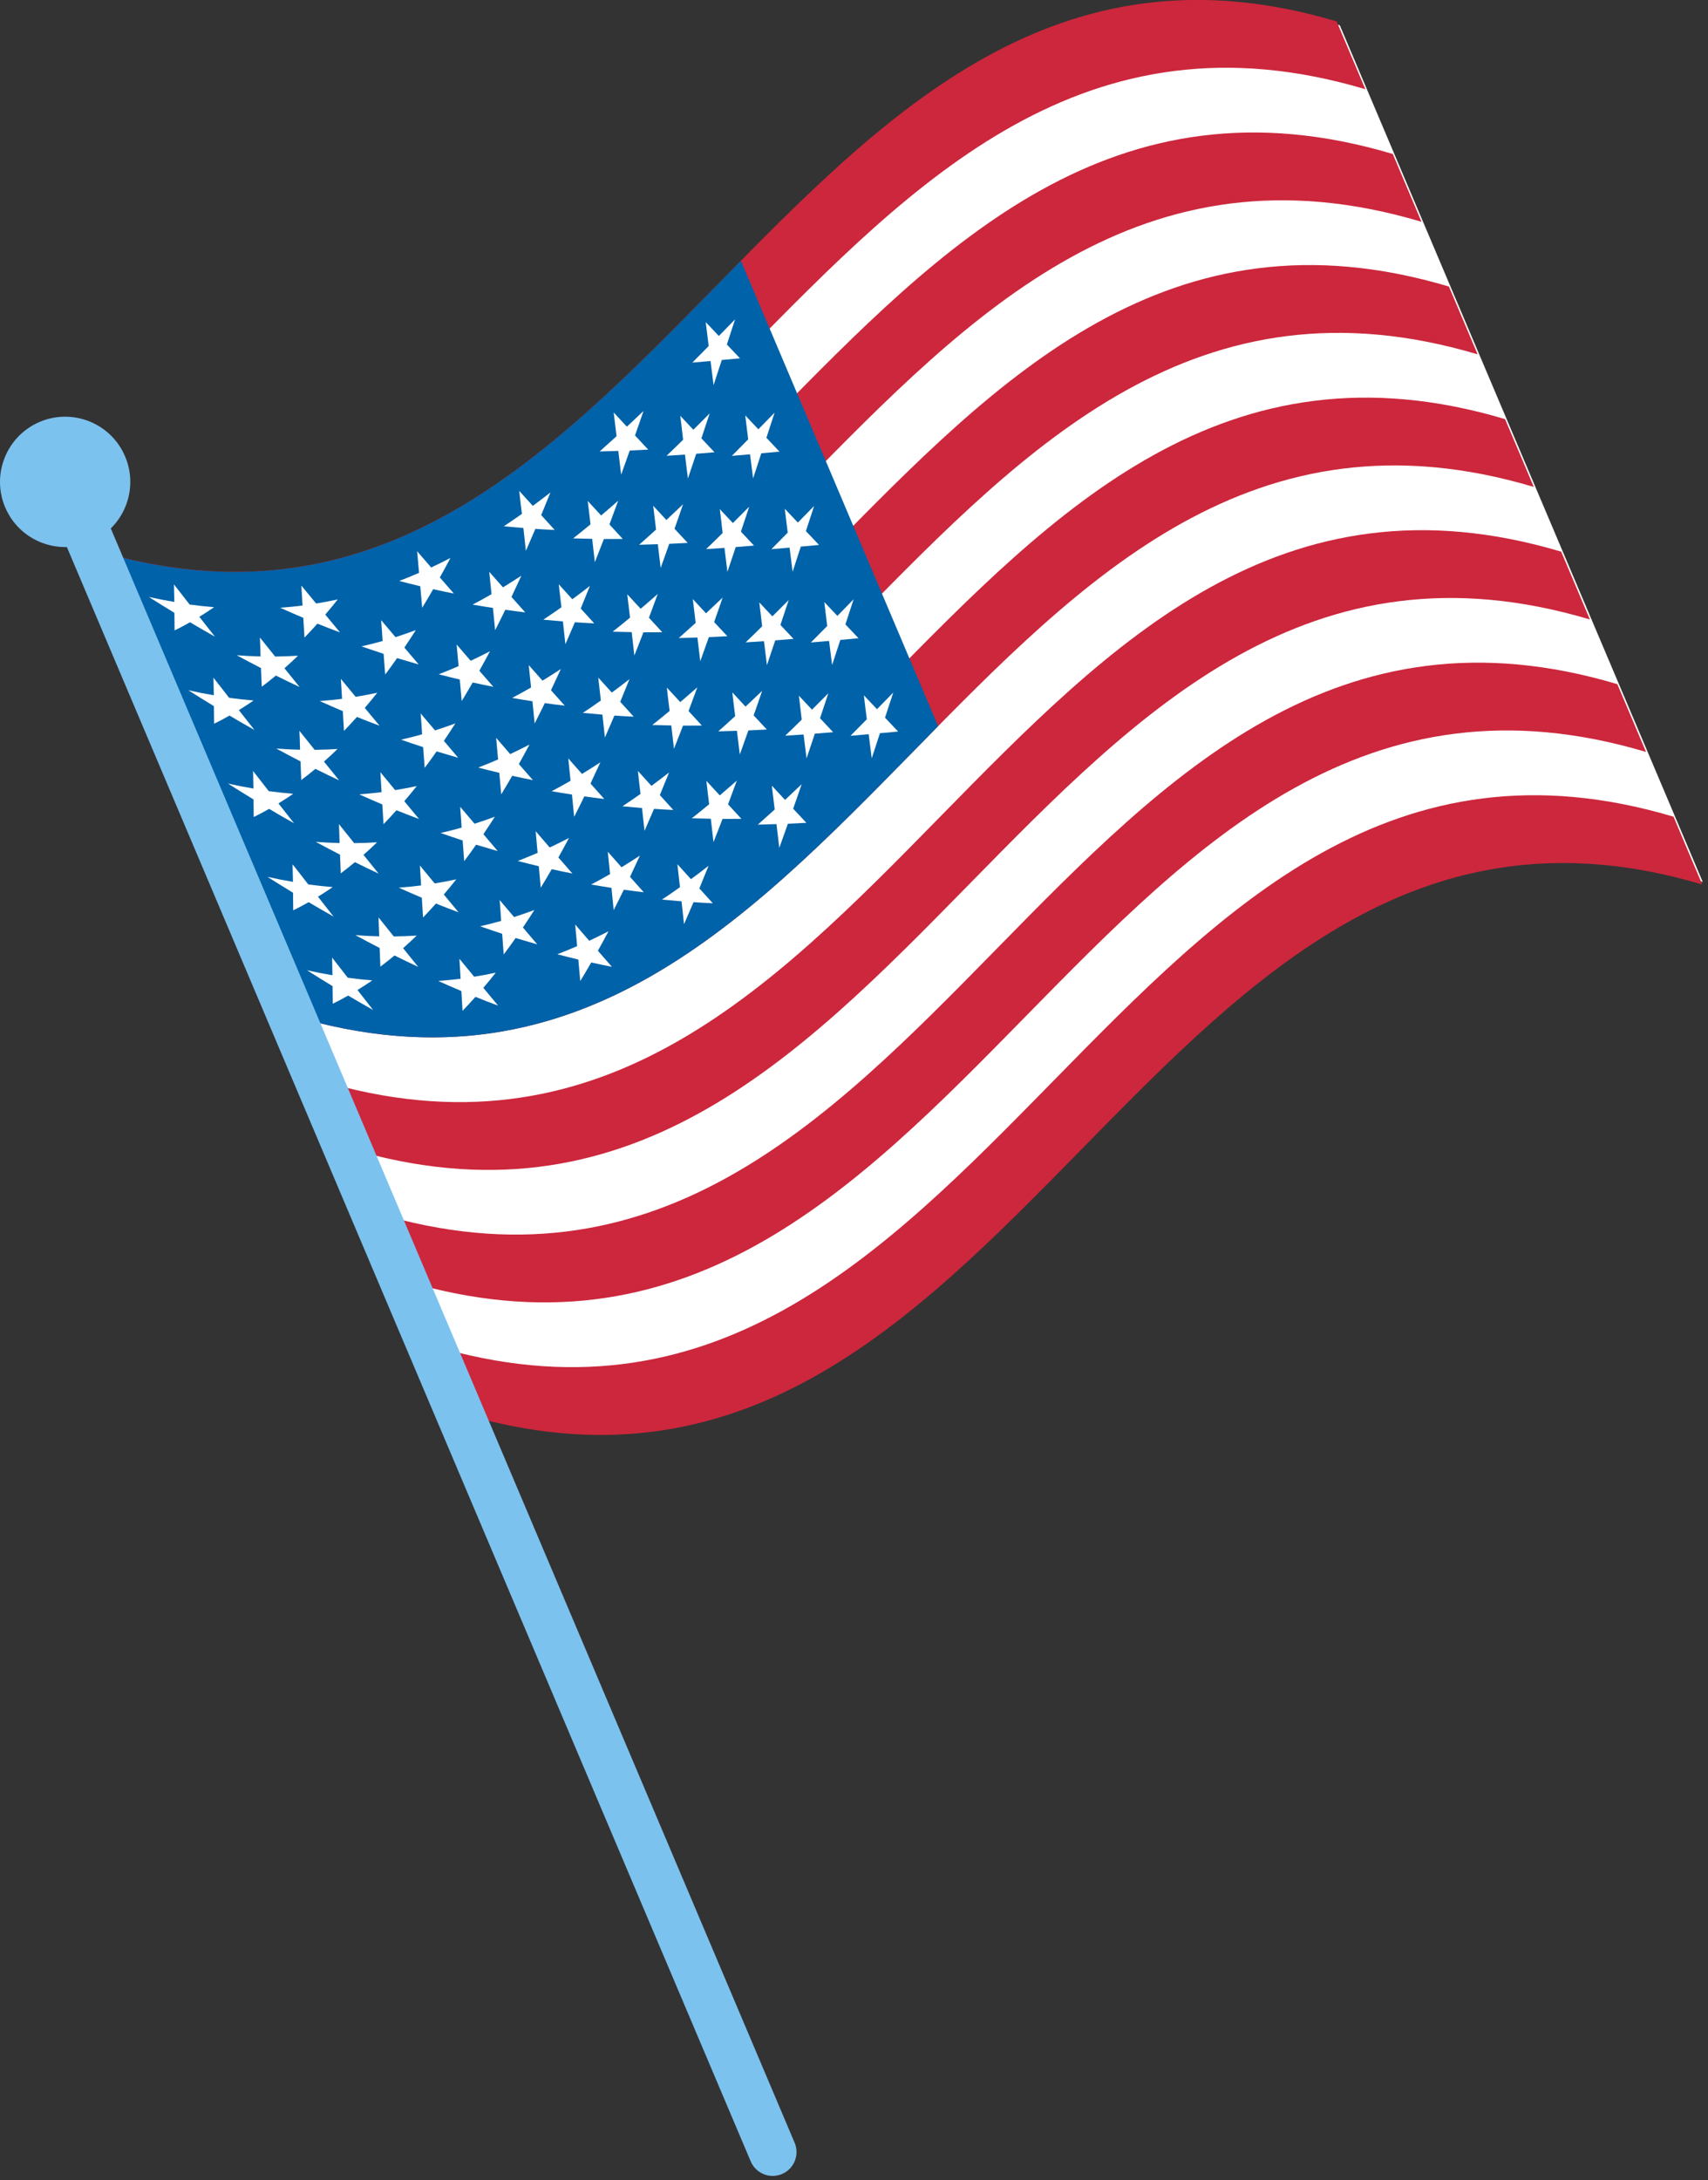 <?xml version="1.0" encoding="UTF-8"?> <svg xmlns="http://www.w3.org/2000/svg" width="185" height="236" viewBox="0 0 185 236" fill="none"><rect x="0" y="0" width="185" height="236" fill="#333333" stroke="none"/> <g clip-path="url(#clip0_10_35)"> <path d="M184.43 95.47C123.66 77.15 110.4 170.93 49.63 152.61C36.53 121.7 23.43 90.79 10.32 59.88C71.1 78.19 84.35 -15.59 145.12 2.74C158.22 33.65 171.33 64.56 184.43 95.47Z" fill="white"></path> <path d="M147.89 9.66C87.29 -8.4 73.99 85.16 13.29 66.86C12.25 64.41 11.22 61.97 10.18 59.52C70.88 77.82 84.17 -15.74 144.78 2.32C145.81 4.77 146.85 7.22 147.89 9.66Z" fill="#CC273C"></path> <path d="M153.97 24.01C93.37 5.95 80.07 99.51 19.37 81.21C18.33 78.77 17.3 76.32 16.26 73.87C76.96 92.17 90.25 -1.39 150.86 16.67C151.9 19.12 152.93 21.57 153.97 24.01Z" fill="#CC273C"></path> <path d="M160.05 38.36C99.45 20.3 86.15 113.86 25.45 95.56C24.41 93.11 23.38 90.67 22.34 88.22C83.04 106.52 96.33 12.96 156.94 31.02C157.98 33.47 159.01 35.91 160.05 38.36Z" fill="#CC273C"></path> <path d="M166.13 52.71C105.53 34.65 92.23 128.21 31.53 109.91C30.49 107.46 29.46 105.02 28.42 102.57C89.12 120.87 102.41 27.31 163.02 45.37C164.06 47.82 165.1 50.26 166.13 52.71Z" fill="#CC273C"></path> <path d="M172.21 67.06C111.61 49 98.31 142.56 37.61 124.26C36.57 121.81 35.54 119.37 34.5 116.92C95.2 135.22 108.49 41.66 169.1 59.72C170.14 62.17 171.18 64.61 172.21 67.06Z" fill="#CC273C"></path> <path d="M178.29 81.4C117.69 63.34 104.39 156.9 43.69 138.6C42.65 136.15 41.62 133.71 40.58 131.26C101.28 149.56 114.57 56 175.18 74.06C176.22 76.51 177.26 78.96 178.29 81.4Z" fill="#CC273C"></path> <path d="M184.38 95.75C123.78 77.69 110.48 171.25 49.78 152.95C48.74 150.5 47.71 148.06 46.67 145.61C107.37 163.91 120.66 70.35 181.27 88.41C182.3 90.86 183.34 93.31 184.38 95.75Z" fill="#CC273C"></path> <path d="M101.61 78.61C82.18 98.32 63.38 119.52 31.52 109.91C24.4 93.12 17.28 76.32 10.16 59.53C42.02 69.13 60.82 47.94 80.25 28.23C87.38 45.02 94.49 61.81 101.61 78.61Z" fill="#0062A8"></path> <path d="M18.84 63.26C19.41 63.99 19.98 64.71 20.54 65.44C21.43 65.56 22.32 65.66 23.19 65.73C22.66 66.09 22.13 66.44 21.59 66.77C22.16 67.49 22.72 68.21 23.28 68.92C22.39 68.42 21.48 67.9 20.58 67.36C20.03 67.67 19.48 67.97 18.91 68.24C18.9 67.61 18.9 66.98 18.89 66.34C17.97 65.78 17.05 65.21 16.12 64.62C17.05 64.83 17.97 65.01 18.88 65.16C18.87 64.54 18.86 63.9 18.84 63.26Z" fill="white"></path> <path d="M28.15 69.01C28.7 69.7 29.25 70.38 29.8 71.07C30.64 71.06 31.47 71.03 32.28 70.98C31.8 71.45 31.31 71.9 30.81 72.34C31.36 73.02 31.91 73.7 32.45 74.37C31.6 73.97 30.74 73.56 29.88 73.13C29.38 73.55 28.87 73.95 28.35 74.34C28.33 73.67 28.3 72.99 28.27 72.32C27.4 71.87 26.52 71.41 25.64 70.93C26.51 71 27.37 71.04 28.22 71.06C28.21 70.37 28.18 69.69 28.15 69.01Z" fill="white"></path> <path d="M32.43 79.11C32.98 79.8 33.53 80.48 34.08 81.17C34.92 81.16 35.75 81.13 36.56 81.08C36.08 81.55 35.59 82 35.09 82.44C35.64 83.12 36.19 83.8 36.73 84.47C35.88 84.07 35.02 83.66 34.16 83.23C33.66 83.65 33.15 84.05 32.63 84.44C32.61 83.77 32.58 83.09 32.55 82.42C31.68 81.97 30.8 81.51 29.92 81.03C30.79 81.1 31.65 81.14 32.5 81.16C32.49 80.47 32.46 79.79 32.43 79.11Z" fill="white"></path> <path d="M36.71 89.21C37.26 89.9 37.81 90.58 38.36 91.27C39.2 91.26 40.03 91.23 40.84 91.18C40.36 91.65 39.87 92.1 39.37 92.54C39.92 93.22 40.47 93.9 41.01 94.57C40.16 94.17 39.3 93.76 38.44 93.33C37.94 93.75 37.43 94.15 36.91 94.54C36.89 93.87 36.86 93.19 36.83 92.52C35.96 92.07 35.08 91.61 34.2 91.13C35.07 91.2 35.93 91.24 36.78 91.26C36.77 90.58 36.74 89.89 36.71 89.21Z" fill="white"></path> <path d="M41 99.31C41.55 100 42.1 100.68 42.65 101.37C43.49 101.36 44.32 101.33 45.13 101.28C44.65 101.75 44.16 102.2 43.66 102.64C44.21 103.32 44.76 104 45.3 104.67C44.45 104.27 43.59 103.86 42.73 103.43C42.23 103.85 41.72 104.25 41.2 104.64C41.18 103.97 41.15 103.29 41.12 102.62C40.25 102.17 39.37 101.71 38.49 101.23C39.36 101.3 40.22 101.34 41.07 101.36C41.05 100.68 41.03 99.99 41 99.31Z" fill="white"></path> <path d="M41.28 67.13C41.8 67.75 42.32 68.36 42.84 68.97C43.58 68.73 44.32 68.48 45.04 68.21C44.63 68.85 44.22 69.48 43.8 70.1C44.32 70.71 44.84 71.32 45.35 71.93C44.58 71.71 43.8 71.48 43.01 71.24C42.59 71.84 42.16 72.44 41.72 73.02C41.66 72.27 41.61 71.53 41.55 70.78C40.76 70.52 39.96 70.25 39.16 69.97C39.93 69.8 40.69 69.6 41.44 69.39C41.4 68.64 41.34 67.88 41.28 67.13Z" fill="white"></path> <path d="M45.56 77.23C46.08 77.85 46.6 78.46 47.12 79.07C47.86 78.83 48.6 78.58 49.32 78.31C48.91 78.95 48.5 79.58 48.08 80.2C48.6 80.81 49.12 81.42 49.63 82.03C48.86 81.81 48.08 81.58 47.29 81.34C46.87 81.94 46.44 82.54 46 83.12C45.94 82.37 45.89 81.63 45.83 80.88C45.04 80.62 44.24 80.35 43.44 80.07C44.21 79.9 44.97 79.7 45.72 79.49C45.68 78.74 45.62 77.99 45.56 77.23Z" fill="white"></path> <path d="M49.84 87.33C50.36 87.95 50.88 88.56 51.4 89.17C52.14 88.93 52.88 88.68 53.6 88.41C53.19 89.05 52.78 89.68 52.36 90.3C52.88 90.91 53.4 91.52 53.91 92.13C53.14 91.91 52.36 91.68 51.57 91.44C51.15 92.04 50.72 92.64 50.28 93.22C50.22 92.47 50.17 91.73 50.11 90.98C49.32 90.72 48.52 90.45 47.72 90.17C48.49 90 49.25 89.8 50 89.59C49.96 88.84 49.9 88.09 49.84 87.33Z" fill="white"></path> <path d="M54.12 97.43C54.64 98.05 55.16 98.66 55.68 99.27C56.42 99.03 57.16 98.78 57.88 98.51C57.47 99.15 57.06 99.78 56.64 100.4C57.16 101.01 57.68 101.62 58.19 102.23C57.42 102.01 56.64 101.78 55.85 101.54C55.43 102.14 55 102.74 54.56 103.32C54.5 102.57 54.45 101.83 54.39 101.08C53.6 100.82 52.8 100.55 52 100.27C52.77 100.1 53.53 99.9 54.28 99.69C54.24 98.94 54.18 98.19 54.12 97.43Z" fill="white"></path> <path d="M52.99 61.9C53.49 62.46 53.99 63.02 54.48 63.58C55.15 63.17 55.81 62.75 56.47 62.32C56.12 63.09 55.76 63.86 55.4 64.62C55.9 65.18 56.39 65.74 56.89 66.29C56.17 66.21 55.45 66.11 54.73 66.01C54.37 66.76 54 67.49 53.63 68.22C53.55 67.42 53.47 66.61 53.39 65.81C52.66 65.7 51.93 65.58 51.19 65.45C51.88 65.09 52.56 64.71 53.24 64.32C53.16 63.52 53.07 62.71 52.99 61.9Z" fill="white"></path> <path d="M57.27 72C57.77 72.56 58.27 73.12 58.76 73.68C59.43 73.27 60.09 72.85 60.75 72.42C60.4 73.19 60.04 73.96 59.68 74.72C60.18 75.28 60.67 75.84 61.17 76.39C60.45 76.31 59.73 76.21 59.01 76.11C58.65 76.86 58.28 77.59 57.91 78.32C57.83 77.52 57.75 76.71 57.67 75.91C56.94 75.8 56.21 75.68 55.47 75.55C56.16 75.19 56.84 74.81 57.52 74.42C57.44 73.62 57.35 72.81 57.27 72Z" fill="white"></path> <path d="M61.55 82.1C62.05 82.66 62.55 83.22 63.04 83.78C63.71 83.37 64.37 82.95 65.03 82.52C64.68 83.29 64.32 84.06 63.96 84.82C64.46 85.38 64.95 85.94 65.45 86.49C64.73 86.41 64.01 86.31 63.29 86.21C62.93 86.96 62.56 87.69 62.19 88.42C62.11 87.62 62.03 86.81 61.95 86.01C61.22 85.9 60.49 85.78 59.75 85.65C60.44 85.29 61.12 84.91 61.8 84.52C61.72 83.72 61.64 82.91 61.55 82.1Z" fill="white"></path> <path d="M65.83 92.2C66.33 92.76 66.83 93.32 67.32 93.88C67.99 93.47 68.65 93.05 69.31 92.62C68.96 93.39 68.6 94.16 68.24 94.92C68.74 95.48 69.23 96.04 69.73 96.59C69.01 96.51 68.29 96.41 67.57 96.31C67.21 97.06 66.84 97.79 66.47 98.52C66.39 97.72 66.31 96.91 66.23 96.11C65.5 96 64.77 95.88 64.03 95.75C64.72 95.39 65.4 95.01 66.08 94.62C66 93.82 65.92 93.01 65.83 92.2Z" fill="white"></path> <path d="M63.66 54.23C64.14 54.75 64.63 55.28 65.11 55.8C65.73 55.28 66.34 54.74 66.96 54.2C66.64 55.06 66.33 55.92 66.01 56.77C66.49 57.29 66.97 57.81 67.45 58.34C66.77 58.35 66.09 58.35 65.41 58.35C65.09 59.19 64.76 60.03 64.43 60.86C64.33 60.02 64.24 59.18 64.14 58.33C63.46 58.32 62.77 58.3 62.08 58.28C62.71 57.78 63.34 57.28 63.96 56.76C63.86 55.92 63.76 55.07 63.66 54.23Z" fill="white"></path> <path d="M67.94 64.33C68.42 64.86 68.9 65.38 69.39 65.9C70.01 65.38 70.62 64.84 71.24 64.3C70.92 65.16 70.61 66.02 70.29 66.87C70.77 67.39 71.25 67.91 71.73 68.44C71.05 68.45 70.37 68.45 69.69 68.45C69.37 69.29 69.04 70.13 68.71 70.96C68.61 70.12 68.52 69.28 68.42 68.43C67.74 68.42 67.05 68.4 66.36 68.38C66.99 67.88 67.62 67.38 68.24 66.86C68.14 66.02 68.04 65.17 67.94 64.33Z" fill="white"></path> <path d="M72.23 74.43C72.71 74.96 73.19 75.48 73.68 76C74.3 75.48 74.91 74.94 75.53 74.4C75.21 75.26 74.9 76.12 74.58 76.97C75.06 77.49 75.54 78.01 76.02 78.54C75.34 78.55 74.66 78.55 73.98 78.55C73.66 79.39 73.33 80.23 73 81.06C72.9 80.22 72.81 79.38 72.71 78.53C72.02 78.52 71.34 78.5 70.65 78.48C71.28 77.98 71.91 77.48 72.53 76.96C72.42 76.12 72.32 75.28 72.23 74.43Z" fill="white"></path> <path d="M76.51 84.53C76.99 85.06 77.48 85.58 77.96 86.1C78.58 85.58 79.19 85.04 79.81 84.5C79.49 85.36 79.18 86.22 78.86 87.07C79.34 87.59 79.82 88.11 80.3 88.64C79.62 88.65 78.94 88.65 78.26 88.65C77.94 89.49 77.61 90.33 77.28 91.16C77.18 90.32 77.09 89.48 76.99 88.63C76.3 88.62 75.62 88.6 74.93 88.58C75.56 88.08 76.19 87.58 76.81 87.06C76.7 86.22 76.61 85.38 76.51 84.53Z" fill="white"></path> <path d="M73.68 45.01C74.15 45.51 74.63 46.02 75.1 46.52C75.69 45.93 76.28 45.34 76.87 44.75C76.57 45.65 76.27 46.56 75.97 47.45C76.44 47.95 76.92 48.46 77.39 48.96C76.73 49.01 76.07 49.07 75.41 49.12C75.11 50.02 74.81 50.91 74.51 51.8C74.4 50.94 74.3 50.07 74.19 49.21C73.53 49.26 72.87 49.3 72.2 49.34C72.8 48.77 73.39 48.19 73.99 47.6C73.9 46.74 73.79 45.88 73.68 45.01Z" fill="white"></path> <path d="M77.96 55.11C78.43 55.61 78.91 56.12 79.38 56.62C79.97 56.03 80.56 55.44 81.15 54.85C80.85 55.75 80.55 56.66 80.25 57.55C80.72 58.05 81.2 58.56 81.67 59.06C81.01 59.11 80.35 59.17 79.69 59.22C79.39 60.12 79.09 61.01 78.79 61.9C78.68 61.04 78.58 60.17 78.47 59.31C77.81 59.36 77.15 59.4 76.48 59.44C77.08 58.87 77.67 58.29 78.27 57.7C78.18 56.84 78.07 55.98 77.96 55.11Z" fill="white"></path> <path d="M82.24 65.21C82.71 65.71 83.19 66.22 83.66 66.72C84.25 66.13 84.84 65.54 85.43 64.95C85.13 65.85 84.83 66.76 84.53 67.65C85 68.15 85.48 68.66 85.95 69.16C85.29 69.21 84.63 69.27 83.97 69.32C83.67 70.22 83.37 71.11 83.07 72C82.96 71.14 82.86 70.27 82.75 69.41C82.09 69.46 81.43 69.5 80.76 69.54C81.36 68.97 81.95 68.39 82.55 67.8C82.46 66.95 82.35 66.08 82.24 65.21Z" fill="white"></path> <path d="M86.53 75.31C87 75.81 87.48 76.32 87.95 76.82C88.54 76.23 89.13 75.64 89.72 75.05C89.42 75.95 89.12 76.86 88.82 77.75C89.29 78.25 89.77 78.76 90.24 79.26C89.58 79.31 88.92 79.37 88.26 79.42C87.96 80.32 87.66 81.21 87.36 82.1C87.25 81.24 87.15 80.37 87.04 79.51C86.38 79.56 85.72 79.6 85.05 79.64C85.65 79.07 86.24 78.49 86.84 77.9C86.74 77.05 86.63 76.18 86.53 75.31Z" fill="white"></path> <path d="M23.12 73.36C23.69 74.09 24.26 74.81 24.82 75.54C25.71 75.66 26.6 75.76 27.47 75.83C26.94 76.19 26.41 76.54 25.87 76.87C26.44 77.59 27 78.31 27.56 79.02C26.67 78.52 25.76 78 24.86 77.46C24.31 77.77 23.76 78.07 23.19 78.34C23.18 77.71 23.18 77.08 23.17 76.44C22.25 75.88 21.33 75.31 20.4 74.72C21.33 74.93 22.25 75.11 23.16 75.26C23.15 74.64 23.14 74 23.12 73.36Z" fill="white"></path> <path d="M27.41 83.46C27.98 84.19 28.55 84.91 29.11 85.64C30 85.76 30.89 85.86 31.76 85.93C31.23 86.29 30.7 86.64 30.16 86.97C30.73 87.69 31.29 88.41 31.85 89.12C30.96 88.62 30.05 88.1 29.15 87.56C28.6 87.87 28.05 88.17 27.48 88.44C27.47 87.81 27.47 87.18 27.46 86.54C26.54 85.98 25.62 85.41 24.69 84.82C25.62 85.03 26.54 85.21 27.45 85.36C27.43 84.74 27.42 84.1 27.41 83.46Z" fill="white"></path> <path d="M31.69 93.56C32.26 94.29 32.83 95.01 33.39 95.74C34.28 95.86 35.17 95.96 36.04 96.03C35.51 96.39 34.98 96.74 34.44 97.07C35.01 97.79 35.57 98.51 36.13 99.22C35.24 98.72 34.33 98.2 33.43 97.66C32.88 97.97 32.33 98.27 31.76 98.54C31.75 97.91 31.75 97.28 31.74 96.64C30.82 96.08 29.9 95.51 28.97 94.92C29.9 95.13 30.82 95.31 31.73 95.46C31.71 94.84 31.7 94.2 31.69 93.56Z" fill="white"></path> <path d="M35.97 103.66C36.54 104.39 37.11 105.11 37.67 105.84C38.56 105.96 39.45 106.06 40.32 106.13C39.79 106.49 39.26 106.84 38.72 107.17C39.29 107.89 39.85 108.61 40.41 109.33C39.52 108.83 38.61 108.31 37.71 107.77C37.16 108.08 36.61 108.38 36.04 108.65C36.03 108.02 36.03 107.39 36.02 106.75C35.1 106.19 34.18 105.62 33.25 105.03C34.18 105.24 35.1 105.42 36.01 105.57C35.99 104.94 35.98 104.3 35.97 103.66Z" fill="white"></path> <path d="M32.64 63.39C33.18 64.04 33.71 64.69 34.24 65.33C35.03 65.2 35.81 65.06 36.58 64.89C36.14 65.45 35.69 66 35.23 66.53C35.76 67.17 36.3 67.82 36.83 68.46C36.02 68.16 35.2 67.84 34.38 67.51C33.92 68.03 33.45 68.53 32.98 69.02C32.94 68.31 32.9 67.6 32.85 66.88C32.02 66.53 31.19 66.17 30.35 65.79C31.17 65.73 31.97 65.65 32.77 65.55C32.73 64.83 32.68 64.11 32.64 63.39Z" fill="white"></path> <path d="M36.92 73.49C37.46 74.14 37.99 74.79 38.52 75.43C39.31 75.3 40.09 75.16 40.86 74.99C40.42 75.55 39.97 76.1 39.51 76.63C40.04 77.27 40.57 77.92 41.11 78.56C40.3 78.26 39.48 77.94 38.66 77.61C38.2 78.13 37.73 78.63 37.26 79.12C37.22 78.41 37.18 77.7 37.13 76.98C36.3 76.63 35.47 76.27 34.63 75.89C35.45 75.83 36.25 75.75 37.05 75.65C37.01 74.93 36.97 74.21 36.92 73.49Z" fill="white"></path> <path d="M41.2 83.59C41.74 84.24 42.27 84.89 42.8 85.53C43.59 85.4 44.37 85.26 45.14 85.09C44.7 85.65 44.25 86.2 43.79 86.73C44.32 87.37 44.86 88.02 45.39 88.66C44.58 88.36 43.76 88.04 42.94 87.71C42.48 88.23 42.01 88.73 41.54 89.22C41.5 88.51 41.46 87.8 41.41 87.08C40.58 86.73 39.75 86.37 38.91 85.99C39.73 85.93 40.53 85.85 41.33 85.75C41.29 85.03 41.25 84.31 41.2 83.59Z" fill="white"></path> <path d="M45.48 93.69C46.02 94.34 46.55 94.99 47.08 95.63C47.87 95.5 48.65 95.36 49.42 95.19C48.98 95.75 48.53 96.3 48.07 96.83C48.6 97.47 49.13 98.12 49.67 98.76C48.86 98.46 48.04 98.14 47.22 97.81C46.76 98.33 46.29 98.83 45.82 99.32C45.78 98.61 45.74 97.9 45.69 97.18C44.86 96.83 44.03 96.47 43.19 96.09C44.01 96.03 44.81 95.95 45.61 95.85C45.57 95.13 45.53 94.41 45.48 93.69Z" fill="white"></path> <path d="M49.76 103.79C50.3 104.44 50.83 105.09 51.36 105.73C52.15 105.6 52.93 105.46 53.7 105.29C53.26 105.85 52.81 106.4 52.35 106.93C52.88 107.57 53.41 108.22 53.95 108.86C53.14 108.56 52.32 108.24 51.5 107.91C51.04 108.43 50.57 108.93 50.1 109.42C50.06 108.71 50.02 108 49.97 107.28C49.14 106.93 48.31 106.57 47.47 106.19C48.29 106.13 49.09 106.05 49.89 105.95C49.85 105.23 49.81 104.51 49.76 103.79Z" fill="white"></path> <path d="M45.18 59.67C45.69 60.26 46.2 60.84 46.7 61.43C47.4 61.1 48.1 60.76 48.79 60.4C48.41 61.11 48.03 61.82 47.64 62.51C48.15 63.09 48.65 63.67 49.16 64.25C48.42 64.11 47.67 63.95 46.92 63.78C46.53 64.46 46.13 65.13 45.73 65.79C45.66 65.01 45.59 64.24 45.52 63.46C44.76 63.28 44 63.09 43.24 62.89C43.96 62.61 44.68 62.32 45.39 62.01C45.32 61.24 45.25 60.46 45.18 59.67Z" fill="white"></path> <path d="M49.46 69.77C49.97 70.36 50.48 70.94 50.98 71.53C51.68 71.2 52.38 70.86 53.07 70.5C52.69 71.21 52.31 71.92 51.92 72.61C52.43 73.19 52.93 73.77 53.44 74.35C52.7 74.2 51.95 74.05 51.2 73.88C50.81 74.56 50.41 75.23 50.01 75.89C49.94 75.11 49.87 74.34 49.8 73.56C49.04 73.38 48.28 73.19 47.52 72.99C48.24 72.71 48.96 72.42 49.67 72.11C49.6 71.34 49.53 70.56 49.46 69.77Z" fill="white"></path> <path d="M53.74 79.87C54.25 80.46 54.76 81.04 55.26 81.63C55.96 81.3 56.66 80.96 57.35 80.6C56.97 81.31 56.59 82.02 56.2 82.71C56.71 83.29 57.21 83.87 57.72 84.45C56.98 84.3 56.23 84.15 55.48 83.98C55.09 84.66 54.69 85.33 54.29 85.99C54.22 85.21 54.15 84.44 54.08 83.66C53.32 83.48 52.56 83.29 51.8 83.09C52.52 82.81 53.24 82.52 53.95 82.21C53.88 81.44 53.81 80.66 53.74 79.87Z" fill="white"></path> <path d="M58.02 89.98C58.53 90.57 59.04 91.15 59.54 91.74C60.24 91.41 60.94 91.07 61.63 90.71C61.25 91.42 60.87 92.13 60.48 92.82C60.99 93.4 61.49 93.98 62 94.56C61.26 94.41 60.51 94.26 59.76 94.09C59.37 94.77 58.97 95.44 58.57 96.1C58.5 95.32 58.43 94.55 58.36 93.77C57.6 93.59 56.84 93.4 56.08 93.2C56.8 92.92 57.52 92.63 58.23 92.32C58.16 91.54 58.09 90.76 58.02 89.98Z" fill="white"></path> <path d="M62.3 100.08C62.81 100.67 63.32 101.25 63.82 101.84C64.52 101.51 65.22 101.17 65.91 100.81C65.53 101.52 65.15 102.23 64.76 102.92C65.27 103.5 65.77 104.08 66.28 104.66C65.54 104.51 64.79 104.36 64.04 104.19C63.65 104.87 63.25 105.54 62.85 106.2C62.78 105.42 62.71 104.65 62.64 103.87C61.88 103.69 61.12 103.5 60.36 103.3C61.08 103.02 61.8 102.73 62.51 102.42C62.45 101.64 62.37 100.86 62.3 100.08Z" fill="white"></path> <path d="M56.24 53.14C56.73 53.68 57.22 54.22 57.71 54.76C58.35 54.29 58.99 53.8 59.62 53.31C59.29 54.13 58.95 54.95 58.62 55.76C59.11 56.3 59.6 56.84 60.08 57.37C59.39 57.34 58.69 57.3 57.99 57.25C57.65 58.05 57.3 58.84 56.96 59.63C56.87 58.81 56.78 57.98 56.69 57.16C55.99 57.1 55.28 57.04 54.57 56.97C55.23 56.53 55.88 56.09 56.53 55.63C56.42 54.8 56.33 53.97 56.24 53.14Z" fill="white"></path> <path d="M60.52 63.25C61.01 63.79 61.5 64.33 61.99 64.87C62.63 64.4 63.27 63.91 63.9 63.42C63.57 64.24 63.23 65.06 62.9 65.87C63.39 66.41 63.88 66.95 64.36 67.48C63.67 67.45 62.97 67.41 62.27 67.36C61.93 68.16 61.58 68.95 61.24 69.74C61.15 68.92 61.06 68.09 60.97 67.27C60.27 67.21 59.56 67.15 58.85 67.08C59.51 66.64 60.16 66.2 60.81 65.74C60.71 64.9 60.61 64.07 60.52 63.25Z" fill="white"></path> <path d="M64.8 73.35C65.29 73.89 65.78 74.43 66.27 74.97C66.91 74.5 67.55 74.01 68.18 73.52C67.85 74.34 67.51 75.16 67.18 75.97C67.67 76.51 68.16 77.05 68.64 77.58C67.95 77.55 67.25 77.51 66.55 77.46C66.21 78.26 65.86 79.05 65.52 79.84C65.43 79.02 65.34 78.19 65.25 77.36C64.55 77.3 63.84 77.24 63.13 77.17C63.79 76.73 64.44 76.29 65.08 75.83C64.99 75 64.9 74.18 64.8 73.35Z" fill="white"></path> <path d="M69.09 83.45C69.58 83.99 70.07 84.53 70.56 85.07C71.2 84.6 71.84 84.11 72.47 83.62C72.14 84.44 71.8 85.26 71.47 86.07C71.96 86.61 72.45 87.15 72.93 87.68C72.24 87.65 71.54 87.61 70.84 87.56C70.5 88.36 70.15 89.15 69.81 89.94C69.72 89.12 69.63 88.29 69.54 87.47C68.84 87.41 68.13 87.35 67.42 87.28C68.08 86.84 68.73 86.4 69.38 85.94C69.27 85.1 69.18 84.28 69.09 83.45Z" fill="white"></path> <path d="M73.37 93.55C73.86 94.09 74.35 94.63 74.84 95.17C75.48 94.7 76.12 94.21 76.75 93.72C76.42 94.54 76.08 95.36 75.75 96.17C76.24 96.71 76.73 97.25 77.21 97.78C76.52 97.75 75.82 97.71 75.12 97.66C74.78 98.46 74.43 99.25 74.09 100.04C74 99.22 73.91 98.39 73.82 97.57C73.12 97.51 72.41 97.45 71.7 97.38C72.36 96.94 73.01 96.5 73.65 96.04C73.55 95.21 73.46 94.38 73.37 93.55Z" fill="white"></path> <path d="M66.47 44.65C66.95 45.16 67.42 45.68 67.9 46.19C68.5 45.63 69.1 45.06 69.7 44.49C69.4 45.38 69.09 46.26 68.78 47.14C69.26 47.65 69.73 48.16 70.21 48.67C69.54 48.71 68.88 48.74 68.21 48.77C67.9 49.65 67.59 50.52 67.28 51.38C67.18 50.53 67.07 49.67 66.97 48.81C66.3 48.83 65.63 48.85 64.95 48.87C65.56 48.33 66.17 47.78 66.78 47.22C66.68 46.36 66.58 45.51 66.47 44.65Z" fill="white"></path> <path d="M70.75 54.75C71.23 55.26 71.7 55.78 72.18 56.29C72.78 55.73 73.38 55.16 73.98 54.59C73.68 55.48 73.37 56.36 73.06 57.24C73.54 57.75 74.01 58.26 74.49 58.77C73.82 58.81 73.16 58.84 72.49 58.87C72.18 59.75 71.87 60.62 71.56 61.48C71.46 60.63 71.35 59.77 71.25 58.91C70.58 58.93 69.91 58.95 69.23 58.97C69.84 58.43 70.45 57.88 71.06 57.33C70.96 56.46 70.86 55.61 70.75 54.75Z" fill="white"></path> <path d="M75.04 64.85C75.52 65.36 75.99 65.88 76.47 66.39C77.07 65.83 77.67 65.26 78.27 64.69C77.97 65.58 77.66 66.46 77.35 67.34C77.83 67.85 78.3 68.36 78.78 68.87C78.11 68.91 77.45 68.94 76.78 68.97C76.47 69.85 76.16 70.72 75.85 71.58C75.75 70.72 75.64 69.87 75.54 69.01C74.87 69.03 74.2 69.05 73.52 69.07C74.13 68.53 74.74 67.98 75.35 67.43C75.24 66.57 75.14 65.71 75.04 64.85Z" fill="white"></path> <path d="M79.32 74.95C79.8 75.46 80.27 75.98 80.75 76.49C81.35 75.93 81.95 75.36 82.55 74.79C82.25 75.68 81.94 76.56 81.63 77.44C82.11 77.95 82.58 78.46 83.06 78.97C82.39 79.01 81.73 79.04 81.06 79.07C80.75 79.95 80.44 80.82 80.13 81.68C80.03 80.83 79.92 79.97 79.82 79.11C79.15 79.13 78.48 79.15 77.8 79.17C78.41 78.63 79.02 78.08 79.63 77.52C79.52 76.67 79.42 75.81 79.32 74.95Z" fill="white"></path> <path d="M83.6 85.05C84.08 85.56 84.55 86.08 85.03 86.59C85.63 86.03 86.23 85.46 86.83 84.89C86.53 85.78 86.22 86.66 85.91 87.54C86.39 88.05 86.86 88.56 87.34 89.07C86.67 89.11 86.01 89.14 85.34 89.17C85.03 90.05 84.72 90.92 84.41 91.78C84.31 90.92 84.2 90.07 84.1 89.21C83.43 89.23 82.76 89.25 82.08 89.27C82.69 88.73 83.3 88.18 83.91 87.63C83.81 86.77 83.7 85.91 83.6 85.05Z" fill="white"></path> <path d="M76.44 34.87C76.91 35.37 77.38 35.87 77.86 36.37C78.45 35.77 79.04 35.17 79.62 34.57C79.32 35.48 79.03 36.39 78.73 37.29C79.2 37.79 79.67 38.29 80.15 38.79C79.5 38.85 78.84 38.91 78.18 38.97C77.88 39.88 77.59 40.78 77.29 41.69C77.18 40.82 77.07 39.95 76.96 39.08C76.3 39.14 75.65 39.2 74.99 39.25C75.58 38.66 76.17 38.06 76.76 37.46C76.66 36.61 76.55 35.74 76.44 34.87Z" fill="white"></path> <path d="M80.72 44.97C81.19 45.47 81.66 45.97 82.14 46.47C82.73 45.87 83.32 45.27 83.9 44.67C83.6 45.58 83.31 46.49 83.01 47.39C83.48 47.89 83.95 48.39 84.43 48.89C83.78 48.95 83.12 49.01 82.46 49.07C82.16 49.98 81.87 50.88 81.57 51.79C81.46 50.92 81.35 50.05 81.24 49.18C80.58 49.24 79.93 49.3 79.27 49.35C79.86 48.76 80.45 48.16 81.04 47.56C80.94 46.71 80.83 45.84 80.72 44.97Z" fill="white"></path> <path d="M85 55.07C85.47 55.57 85.94 56.07 86.42 56.57C87.01 55.97 87.6 55.37 88.18 54.77C87.88 55.68 87.59 56.59 87.29 57.49C87.76 57.99 88.23 58.49 88.71 58.99C88.06 59.05 87.4 59.11 86.74 59.17C86.44 60.08 86.15 60.98 85.85 61.89C85.74 61.02 85.63 60.15 85.52 59.28C84.86 59.34 84.21 59.4 83.55 59.45C84.14 58.86 84.73 58.26 85.32 57.66C85.22 56.81 85.11 55.94 85 55.07Z" fill="white"></path> <path d="M89.28 65.17C89.75 65.67 90.22 66.17 90.7 66.67C91.29 66.07 91.88 65.47 92.46 64.87C92.16 65.78 91.87 66.69 91.57 67.59C92.04 68.09 92.51 68.59 92.99 69.09C92.34 69.15 91.68 69.21 91.02 69.27C90.72 70.18 90.43 71.08 90.13 71.99C90.02 71.12 89.91 70.25 89.8 69.38C89.14 69.44 88.49 69.5 87.83 69.55C88.42 68.96 89.01 68.36 89.6 67.76C89.5 66.91 89.39 66.04 89.28 65.17Z" fill="white"></path> <path d="M93.57 75.27C94.04 75.77 94.51 76.27 94.99 76.77C95.58 76.17 96.17 75.57 96.75 74.97C96.45 75.88 96.16 76.79 95.86 77.69C96.33 78.19 96.8 78.69 97.28 79.19C96.63 79.25 95.97 79.31 95.31 79.37C95.01 80.28 94.72 81.18 94.42 82.09C94.31 81.22 94.2 80.35 94.09 79.48C93.43 79.54 92.78 79.6 92.12 79.65C92.71 79.06 93.3 78.46 93.89 77.86C93.78 77.02 93.67 76.15 93.57 75.27Z" fill="white"></path> <path d="M7.4 52.97L83.69 232.96" stroke="#7CC2EF" stroke-width="5.166" stroke-miterlimit="10" stroke-linecap="round" stroke-linejoin="round"></path> <path d="M13.55 49.41C15.07 53 13.4 57.14 9.81 58.66C6.22 60.18 2.08 58.5 0.56 54.92C-0.96 51.33 0.72 47.19 4.3 45.67C7.89 44.15 12.03 45.82 13.55 49.41Z" fill="#7CC2EF"></path> </g> <defs> <clipPath id="clip0_10_35"> <rect width="184.43" height="235.54" fill="white"></rect> </clipPath> </defs> </svg> 